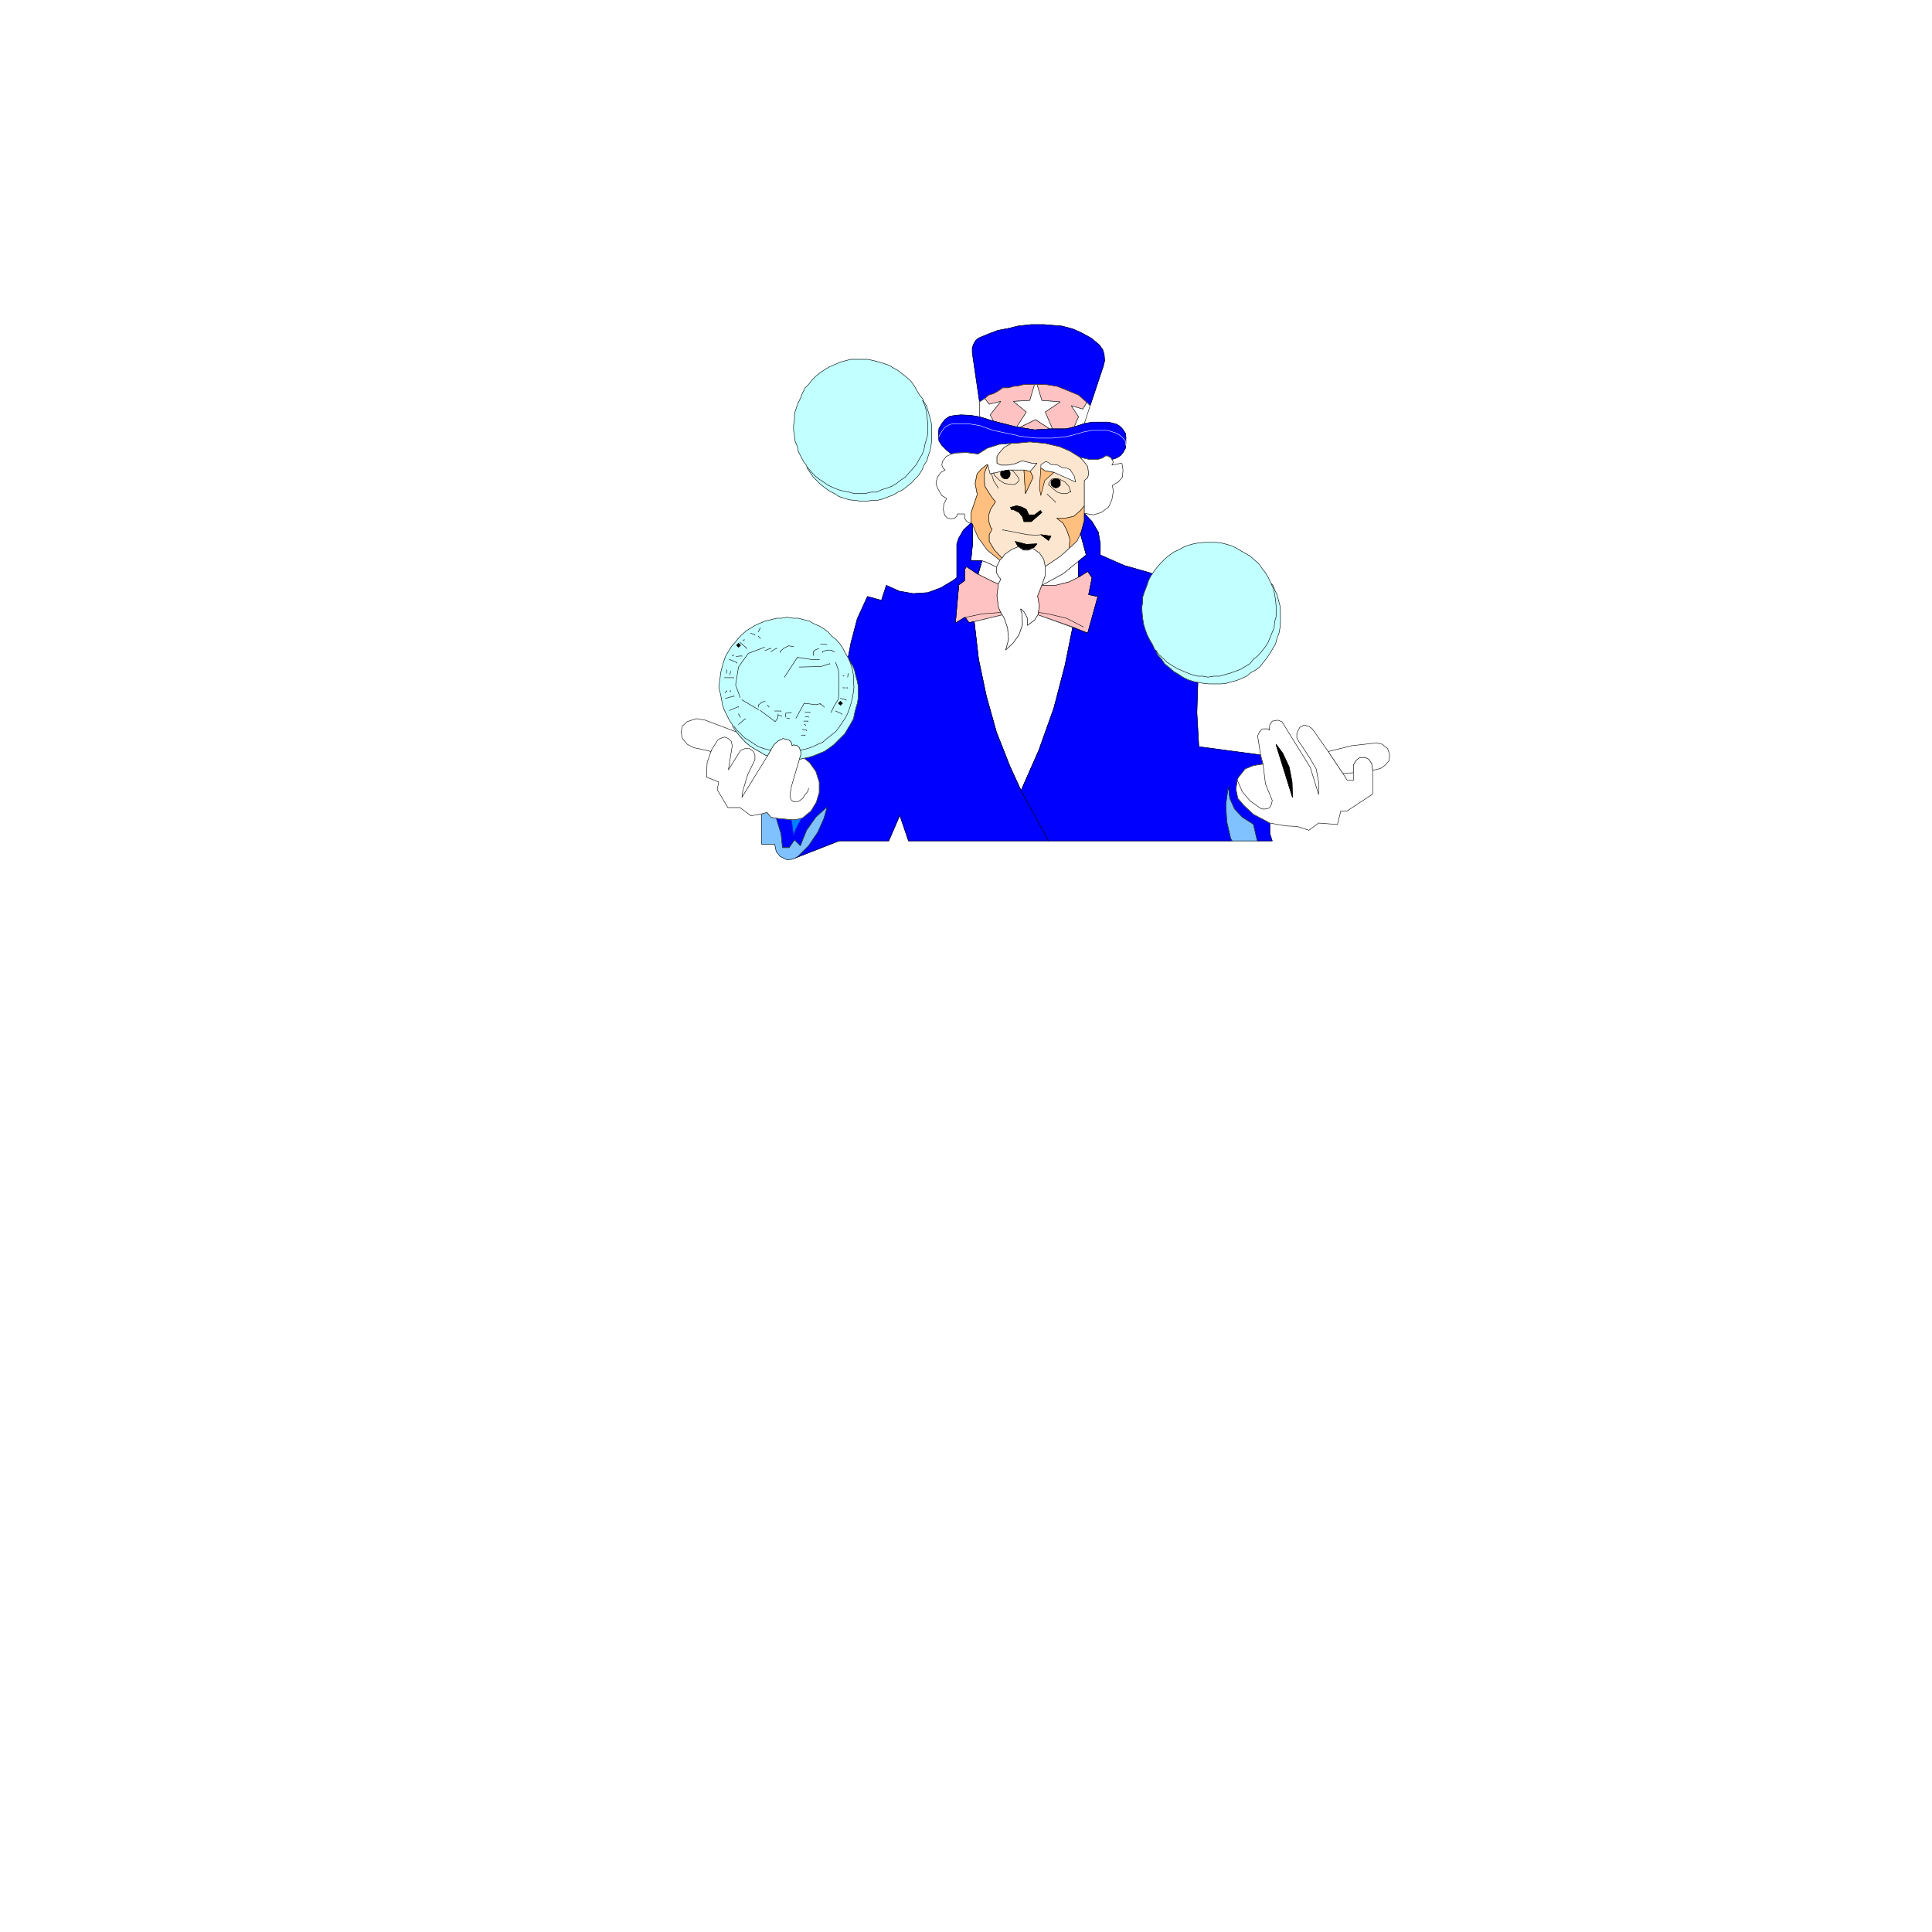 <svg xmlns="http://www.w3.org/2000/svg" width="2993.144" height="2993.144"><rect width="100%" height="100%" fill="#333333" stroke="none"/><defs><clipPath id="a"><path d="M0 0h2993.144v2992.184H0Zm0 0"/></clipPath></defs><path fill="#fff" d="M0 2993.144h2993.144V0H0Zm0 0"/><g clip-path="url(#a)" transform="translate(0 .96)"><path fill="#fff" fill-rule="evenodd" stroke="#fff" stroke-linecap="square" stroke-linejoin="bevel" stroke-miterlimit="10" stroke-width=".729" d="M0 2992.184h2993.145V-.961H0Zm0 0"/></g><path fill="#00f" fill-rule="evenodd" stroke="#00f" stroke-linecap="square" stroke-linejoin="bevel" stroke-miterlimit="10" stroke-width=".729" d="M1602.805 595.66h16.464l18.754 2.969 14.953 5.992 17.922 7.504 11.985 10.473 5.992 5.937 20.215-60.594 2.238-8.96-.73-9.743-2.239-7.5-5.261-7.453-12.715-10.472-14.95-8.231-13.496-5.992-17.19-4.48-27.72-2.239h-19.433l-20.215 2.238-14.953 3.7-16.461 3.023-15.735 5.992-14.226 5.989-4.48 3.753-2.97 5.211-2.238 5.989v7.504l11.2 76.328 8.234-5.266 5.988-5.207 7.504-2.293 6.723-3.7 7.5-5.26h8.96l7.505-2.243 7.449-.727 8.96-2.242zm0 0"/><path fill="none" stroke="#000" stroke-linecap="square" stroke-linejoin="bevel" stroke-miterlimit="10" stroke-width=".729" d="M1602.805 595.66h16.464l18.754 2.969 14.953 5.992 17.922 7.504 11.985 10.473 5.992 5.937 20.215-60.594 2.238-8.96-.73-9.743-2.239-7.5-5.261-7.453-12.715-10.472-14.95-8.231-13.496-5.992-17.19-4.48-27.72-2.239h-19.433l-20.215 2.238-14.953 3.7-16.461 3.023-15.735 5.992-14.226 5.989-4.48 3.753-2.97 5.211-2.238 5.989v7.504l11.2 76.328 8.234-5.266 5.988-5.207 7.504-2.293 6.723-3.7 7.5-5.26h8.96l7.505-2.243 7.449-.727 8.96-2.242zm0 0"/><path fill="#ffc2c2" fill-rule="evenodd" stroke="#ffc2c2" stroke-linecap="square" stroke-linejoin="bevel" stroke-miterlimit="10" stroke-width=".729" d="m1682.883 624.836-5.211 8.96-17.973-5.26 11.2 17.245-6.72 15.68-12.714 3.023h-20.942l-11.253-26.207 23.234-15.68-28.445-2.242-7.504-24.695h12.715l18.753 2.969 14.954 5.992 17.921 7.504 11.985 10.473zm0 0"/><path fill="none" stroke="#000" stroke-linecap="square" stroke-linejoin="bevel" stroke-miterlimit="10" stroke-width=".729" d="m1682.883 624.836-5.211 8.96-17.973-5.26 11.2 17.245-6.72 15.68-12.714 3.023h-20.942l-11.253-26.207 23.234-15.68-28.445-2.242-7.504-24.695h12.715l18.753 2.969 14.954 5.992 17.921 7.504 11.985 10.473zm0 0"/><path fill="#ffc2c2" fill-rule="evenodd" stroke="#ffc2c2" stroke-linecap="square" stroke-linejoin="bevel" stroke-miterlimit="10" stroke-width=".729" d="M1602.805 595.66h-16.465l-8.961 2.242-7.45.727-7.503 2.242h-8.961l-7.5 5.262-6.723 3.699-7.504 2.293-5.988 5.207 6.719 8.965 17.976-4.484-16.464 20.945 5.261 9.742 35.168 8.96h.73l14.954-23.183-20.164-16.464 25.425-1.458zm0 0"/><path fill="none" stroke="#000" stroke-linecap="square" stroke-linejoin="bevel" stroke-miterlimit="10" stroke-width=".729" d="M1602.805 595.66h-16.465l-8.961 2.242-7.45.727-7.503 2.242h-8.961l-7.5 5.262-6.723 3.699-7.504 2.293-5.988 5.207 6.719 8.965 17.976-4.484-16.464 20.945 5.261 9.742 35.168 8.96h.73l14.954-23.183-20.164-16.464 25.425-1.458zm0 0"/><path fill="#fff" fill-rule="evenodd" stroke="#fff" stroke-linecap="square" stroke-linejoin="bevel" stroke-miterlimit="10" stroke-width=".729" d="M1602.805 595.66h3.75l7.504 24.695 28.445 2.243-23.234 15.68 11.253 26.206h-4.484l-21.723-14.222-24.695 11.98-4.48-.781 14.953-23.184-20.164-16.464 25.425-1.458zm0 0"/><path fill="none" stroke="#000" stroke-linecap="square" stroke-linejoin="bevel" stroke-miterlimit="10" stroke-width=".729" d="M1602.805 595.66h3.75l7.504 24.695 28.445 2.243-23.234 15.68 11.253 26.206h-4.484l-21.723-14.222-24.695 11.98-4.48-.781 14.953-23.184-20.164-16.464 25.425-1.458zm0 0"/><path fill="#fff" fill-rule="evenodd" stroke="#fff" stroke-linecap="square" stroke-linejoin="bevel" stroke-miterlimit="10" stroke-width=".729" d="m1682.883 624.836-5.211 8.96-17.973-5.26 11.2 17.245-6.72 15.68 15.735-5.207 8.961-27.719-5.992-5.937zm0 0"/><path fill="none" stroke="#000" stroke-linecap="square" stroke-linejoin="bevel" stroke-miterlimit="10" stroke-width=".729" d="m1682.883 624.836-5.211 8.96-17.973-5.26 11.2 17.245-6.72 15.68 15.735-5.207 8.961-27.719-5.992-5.937zm0 0"/><path fill="#fff" fill-rule="evenodd" stroke="#fff" stroke-linecap="square" stroke-linejoin="bevel" stroke-miterlimit="10" stroke-width=".729" d="m1539.242 652.5-5.262-9.742 16.465-20.945-17.976 4.484-6.719-8.965-8.234 5.266v23.183zm0 0"/><path fill="none" stroke="#000" stroke-linecap="square" stroke-linejoin="bevel" stroke-miterlimit="10" stroke-width=".729" d="m1539.242 652.5-5.262-9.742 16.465-20.945-17.976 4.484-6.719-8.965-8.234 5.266v23.183zm0 0"/><path fill="#ffc2c2" fill-rule="evenodd" stroke="#ffc2c2" stroke-linecap="square" stroke-linejoin="bevel" stroke-miterlimit="10" stroke-width=".729" d="m1579.621 662.242 24.695-11.98 21.723 14.222-23.234 1.512zm0 0"/><path fill="none" stroke="#000" stroke-linecap="square" stroke-linejoin="bevel" stroke-miterlimit="10" stroke-width=".729" d="m1579.621 662.242 24.695-11.98 21.723 14.222-23.234 1.512zm0 0"/><path fill="#00f" fill-rule="evenodd" stroke="#00f" stroke-linecap="square" stroke-linejoin="bevel" stroke-miterlimit="10" stroke-width=".729" d="m1722.531 711.637-2.242-3.024-4.48-2.242h-2.97l-4.48 3.024-6.773 2.242h-14.953l-13.442-3.024-15.734-9.691-15.734-6.774-22.453-5.21-23.914-2.239-23.188 2.239h-5.262l-18.703 1.46-18.703 5.993-14.223 9.011-17.976-2.238-17.192.727-5.992 1.511-7.504-5.992-7.449-7.5-4.48-6.722-.782-9.743.782-9.691 4.48-7.5 5.211-6.723 6.773-4.531 8.961-1.461 8.961-.781 15.004.781 13.442 2.242 21.726 6.719 35.168 8.96h.73l4.481.782 23.184 3.754 23.234-1.512h25.426l12.715-3.023 15.734-5.207 11.98-2.242h25.426l11.985 2.968 5.207 3.024 4.48 4.48 4.535 6.723.73 5.262v10.469l-.73 7.453-3.754 6.773-3.75 4.48-5.992 3.75-6.718 2.243zm0 0"/><path fill="none" stroke="#000" stroke-linecap="square" stroke-linejoin="bevel" stroke-miterlimit="10" stroke-width=".729" d="m1722.531 711.637-2.242-3.024-4.48-2.242h-2.97l-4.48 3.024-6.773 2.242h-14.953l-13.442-3.024-15.734-9.691-15.734-6.774-22.453-5.21-23.914-2.239-23.188 2.239h-5.262l-18.703 1.46-18.703 5.993-14.223 9.011-17.976-2.238-17.192.727-5.992 1.511-7.504-5.992-7.449-7.5-4.48-6.722-.782-9.743.782-9.691 4.48-7.5 5.211-6.723 6.773-4.531 8.961-1.461 8.961-.781 15.004.781 13.442 2.242 21.726 6.719 35.168 8.96h.73l4.481.782 23.184 3.754 23.234-1.512h25.426l12.715-3.023 15.734-5.207 11.98-2.242h25.426l11.985 2.968 5.207 3.024 4.48 4.48 4.535 6.723.73 5.262v10.469l-.73 7.453-3.754 6.773-3.75 4.48-5.992 3.75-6.718 2.243zm0 0"/><path fill="none" stroke="#fff" stroke-linecap="square" stroke-linejoin="bevel" stroke-miterlimit="10" stroke-width=".729" d="m1744.258 689.91-.73-6.722-4.536-5.262-5.207-4.48-5.992-2.97-11.984-3.75h-23.914l-11.98 2.239-15.735 4.48-11.985 3.024-21.672 2.238h-26.207l-25.425-3.02-4.48-1.46-35.95-7.5-20.945-7.504-14.223-2.243-14.223-.726-14.953.726-2.969.782-7.504 4.48-4.48 5.992-4.48 7.454v.78"/><path fill="#fde6cf" fill-rule="evenodd" stroke="#fde6cf" stroke-linecap="square" stroke-linejoin="bevel" stroke-miterlimit="10" stroke-width=".729" d="m1679.914 783.48-5.992 7.45-10.473 9.015-13.496 2.97h-12.71l9.741 7.503 5.992 11.2 4.481 13.495-.73 14.168-.782.785-13.441 11.98-23.234 15.684-2.243-11.203-6.718-9.742-9.746-6.719-.727-.785-5.992 3.024h-8.23l-8.235-5.262-10.473 4.531-10.472 7.453-2.97 4.48h-2.292l-10.469-11.202-8.234-13.492V828.34l4.535-8.961-2.293-2.242-2.973-9.742v-9.743l2.973-8.96 7.5-11.204-5.992-7.5-10.469-16.465-.73-6.722v-14.223l5.21-12.71-2.242.73 2.243-.73 3.75 14.222 17.19-3.75-.726 1.512v4.48l2.239 2.969 3.023 2.238h4.48l2.97-2.238 1.511-2.969v-4.48l-2.242-3.754h23.914l2.293 36.629 11.93-25.426-4.481-8.961 10.473-12.715h-8.23l-14.954-3.75-10.473 4.48-10.472 2.243h-11.98l-5.993-2.973v-10.473l2.238-3.75 9.016-10.472 11.2-5.992h5.261l23.188-2.239 23.914 2.239 22.453 5.21 15.734 6.774 15.734 9.691 5.211 5.262 6.72 8.96 1.51 11.255-1.51 5.992-5.208 4.48zm0 0"/><path fill="none" stroke="#000" stroke-linecap="square" stroke-linejoin="bevel" stroke-miterlimit="10" stroke-width=".729" d="m1679.914 783.48-5.992 7.45-10.473 9.015-13.496 2.97h-12.71l9.741 7.503 5.992 11.2 4.481 13.495-.73 14.168-.782.785-13.441 11.98-23.234 15.684-2.243-11.203-6.718-9.742-9.746-6.719-.727-.785-5.992 3.024h-8.23l-8.235-5.262-10.473 4.531-10.472 7.453-2.97 4.48h-2.292l-10.469-11.202-8.234-13.492V828.34l4.535-8.961-2.293-2.242-2.973-9.742v-9.743l2.973-8.96 7.5-11.204-5.992-7.5-10.469-16.465-.73-6.722v-14.223l5.21-12.71-2.242.73 2.243-.73 3.75 14.222 17.19-3.75-.726 1.512v4.48l2.239 2.969 3.023 2.238h4.48l2.97-2.238 1.511-2.969v-4.48l-2.242-3.754h23.914l2.293 36.629 11.93-25.426-4.481-8.961 10.473-12.715h-8.23l-14.954-3.75-10.473 4.48-10.472 2.243h-11.98l-5.993-2.973v-10.473l2.238-3.75 9.016-10.472 11.2-5.992h5.261l23.188-2.239 23.914 2.239 22.453 5.21 15.734 6.774 15.734 9.691 5.211 5.262 6.72 8.96 1.51 11.255-1.51 5.992-5.208 4.48zm0 0"/><path fill="#fff" fill-rule="evenodd" stroke="#fff" stroke-linecap="square" stroke-linejoin="bevel" stroke-miterlimit="10" stroke-width=".729" d="m1527.988 720.598-8.23 6.718-5.992 6.774-2.97 14.953 2.97 15.684v2.289l-9.692 28.394.73 15.008h-2.968l-4.535-3.023-2.969-4.48v-6.724h-11.254l-.73 3.754-3.75 2.97-5.211.73-5.262-.73-4.48-4.481-2.239-9.012.727-8.234 4.48-8.961-7.449-4.48-5.262-8.962-3.699-8.23V746.8l2.242-7.5 5.207-7.45 6.723-3.753-2.969-2.239-2.242-5.261.73-5.211 5.993-8.235 8.23-3.75 5.992-1.511 17.192-.727 17.976 2.238 14.223-9.011 18.703-5.993 18.703-1.46-11.199 5.992-9.016 10.472-2.238 3.75v10.473l5.992 2.973h11.98l10.473-2.243 10.473-4.48 14.953 3.75h8.23l-10.472 12.715-9.742-2.242h-23.914l-11.254 2.242-17.192 3.75-3.75-14.223zm0 0"/><path fill="none" stroke="#000" stroke-linecap="square" stroke-linejoin="bevel" stroke-miterlimit="10" stroke-width=".729" d="m1527.988 720.598-8.23 6.718-5.992 6.774-2.97 14.953 2.97 15.684v2.289l-9.692 28.394.73 15.008h-2.968l-4.535-3.023-2.969-4.48v-6.724h-11.254l-.73 3.754-3.75 2.97-5.211.73-5.262-.73-4.48-4.481-2.239-9.012.727-8.234 4.48-8.961-7.449-4.48-5.262-8.962-3.699-8.23V746.8l2.242-7.5 5.207-7.45 6.723-3.753-2.969-2.239-2.242-5.261.73-5.211 5.993-8.235 8.23-3.75 5.992-1.511 17.192-.727 17.976 2.238 14.223-9.011 18.703-5.993 18.703-1.46-11.199 5.992-9.016 10.472-2.238 3.75v10.473l5.992 2.973h11.98l10.473-2.243 10.473-4.48 14.953 3.75h8.23l-10.472 12.715-9.742-2.242h-23.914l-11.254 2.242-17.192 3.75-3.75-14.223zm0 0"/><path fill="#ffbf7f" fill-rule="evenodd" stroke="#ffbf7f" stroke-linecap="square" stroke-linejoin="bevel" stroke-miterlimit="10" stroke-width=".729" d="m1530.23 719.867-5.21 12.711v14.223l.73 6.722 10.469 16.465 5.992 7.5-7.5 11.203-2.973 8.961v9.743l2.973 9.742 2.293 2.242-4.535 8.96v10.473l8.234 13.493 10.469 11.203h2.293l-4.531 4.48-19.434-15.683-14.223-19.485-8.96-20.945-1.512-1.457-.73-15.008 9.69-28.394v-2.29l-2.968-15.683 2.969-14.953 5.992-6.774 8.23-6.718zm0 0"/><path fill="none" stroke="#000" stroke-linecap="square" stroke-linejoin="bevel" stroke-miterlimit="10" stroke-width=".729" d="m1530.23 719.867-5.21 12.711v14.223l.73 6.722 10.469 16.465 5.992 7.5-7.5 11.203-2.973 8.961v9.743l2.973 9.742 2.293 2.242-4.535 8.96v10.473l8.234 13.493 10.469 11.203h2.293l-4.531 4.48-19.434-15.683-14.223-19.485-8.96-20.945-1.512-1.457-.73-15.008 9.69-28.394v-2.29l-2.968-15.683 2.969-14.953 5.992-6.774 8.23-6.718zm0 0"/><path fill="#ffbf7f" fill-rule="evenodd" stroke="#ffbf7f" stroke-linecap="square" stroke-linejoin="bevel" stroke-miterlimit="10" stroke-width=".729" d="m1679.914 783.48-5.992 7.45-10.473 9.015-13.496 2.97h-12.71l9.741 7.503 5.992 11.2 4.481 13.495-.73 14.168-.782.785 12.715-11.984 5.262-11.203 1.512-3.75 4.48-16.465zm0 0"/><path fill="none" stroke="#000" stroke-linecap="square" stroke-linejoin="bevel" stroke-miterlimit="10" stroke-width=".729" d="m1679.914 783.48-5.992 7.45-10.473 9.015-13.496 2.97h-12.71l9.741 7.503 5.992 11.2 4.481 13.495-.73 14.168-.782.785 12.715-11.984 5.262-11.203 1.512-3.75 4.48-16.465zm0 0"/><path fill="#fff" fill-rule="evenodd" stroke="#fff" stroke-linecap="square" stroke-linejoin="bevel" stroke-miterlimit="10" stroke-width=".729" d="m1680.64 795.41 13.497 2.242 11.93-3.699 11.253-8.23 5.211-11.254 2.293-13.442-1.512-9.015 8.961-5.211 6.72-7.5.78-11.203-1.507-9.743-1.512-.73-14.223 2.973 2.293-4.48-2.293-4.481-2.242-3.024-4.48-2.242h-2.97l-4.48 3.024-6.773 2.242h-14.953l-13.442-3.024 5.211 5.262 6.72 8.96 1.51 11.255-1.51 5.992-5.208 4.48v51.63zm0 0"/><path fill="none" stroke="#000" stroke-linecap="square" stroke-linejoin="bevel" stroke-miterlimit="10" stroke-width=".729" d="m1680.64 795.41 13.497 2.242 11.93-3.699 11.253-8.23 5.211-11.254 2.293-13.442-1.512-9.015 8.961-5.211 6.72-7.5.78-11.203-1.507-9.743-1.512-.73-14.223 2.973 2.293-4.48-2.293-4.481-2.242-3.024-4.48-2.242h-2.97l-4.48 3.024-6.773 2.242h-14.953l-13.442-3.024 5.211 5.262 6.72 8.96 1.51 11.255-1.51 5.992-5.208 4.48v51.63zm0 0"/><path fill="#fff" fill-rule="evenodd" stroke="#fff" stroke-linecap="square" stroke-linejoin="bevel" stroke-miterlimit="10" stroke-width=".729" d="m1619.27 729.559 13.492 2.293 33.656 14.949-2.238-9.742-5.211-7.5v-1.461l-6.774-3.02h-5.21l-8.231-4.48-5.262-.73h-5.21l-2.243-2.243-4.48-2.238h-2.29l-2.972 2.238-3.75 2.242v5.211zm0 0"/><path fill="none" stroke="#000" stroke-linecap="square" stroke-linejoin="bevel" stroke-miterlimit="10" stroke-width=".729" d="m1619.27 729.559 13.492 2.293 33.656 14.949-2.238-9.742-5.211-7.5v-1.461l-6.774-3.02h-5.21l-8.231-4.48-5.262-.73h-5.21l-2.243-2.243-4.48-2.238h-2.29l-2.972 2.238-3.75 2.242v5.211zm0 0"/><path fill="#ffbf7f" fill-rule="evenodd" stroke="#ffbf7f" stroke-linecap="square" stroke-linejoin="bevel" stroke-miterlimit="10" stroke-width=".729" d="m1596.082 730.34 4.48 8.96-11.93 25.427-2.292-36.63zm0 0"/><path fill="none" stroke="#000" stroke-linecap="square" stroke-linejoin="bevel" stroke-miterlimit="10" stroke-width=".729" d="m1596.082 730.34 4.48 8.96-11.93 25.427-2.292-36.63zm0 0"/><path fill-rule="evenodd" stroke="#000" stroke-linecap="square" stroke-linejoin="bevel" stroke-miterlimit="10" stroke-width=".729" d="m1562.426 728.098 2.242 3.754v4.48l-1.512 2.969-2.969 2.238h-4.48l-3.023-2.238-2.239-2.969v-4.48l.727-1.512zm0 0"/><path fill="none" stroke="#000" stroke-linecap="square" stroke-linejoin="bevel" stroke-miterlimit="10" stroke-width=".729" d="m1562.426 728.098 2.242 3.754v4.48l-1.512 2.969-2.969 2.238h-4.48l-3.023-2.238-2.239-2.969v-4.48l.727-1.512zm0 0"/><path fill="none" stroke="#000" stroke-linecap="square" stroke-linejoin="bevel" stroke-miterlimit="10" stroke-width=".729" d="m1539.242 732.578 1.461 3.754 7.5 7.45 8.23 5.261 10.473 1.512h5.262l2.973-2.293 3.75-3.7v-2.242l-3.75-5.988-5.211-5.992-3.024-2.242v.73m-30.687 5.262 3.023 10.473 6.723 10.472v1.457"/><path fill="#ffbf7f" fill-rule="evenodd" stroke="#ffbf7f" stroke-linecap="square" stroke-linejoin="bevel" stroke-miterlimit="10" stroke-width=".729" d="m1612.547 767.016 5.992-22.453 14.223-12.711-13.492-2.293-6.723-4.48-2.238 30.683 2.238 11.984zm0 0"/><path fill="none" stroke="#000" stroke-linecap="square" stroke-linejoin="bevel" stroke-miterlimit="10" stroke-width=".729" d="m1612.547 767.016 5.992-22.453 14.223-12.711-13.492-2.293-6.723-4.48-2.238 30.683 2.238 11.984zm11.984-16.461 1.508-3.754 2.973-4.48 4.48-.782h5.262l2.969.781 8.23 4.48 5.992 6.723 3.024 8.961v-1.457l-5.993 3.7h-7.503l-7.45-2.243-7.5-5.992-5.992-5.937v.726m-2.241 14.227 12.714 11.98v.73"/><path fill-rule="evenodd" stroke="#000" stroke-linecap="square" stroke-linejoin="bevel" stroke-miterlimit="10" stroke-width=".729" d="m1565.398 785.723 1.508 3.699h3.024l8.96 4.531 5.212 6.719 2.238 7.453h11.254l16.465-14.172-2.243-3.023-9.011 6.722h-8.961l-3.75-8.23-6.723-3.7-8.23-2.242-8.235 2.243zm0 0"/><path fill="none" stroke="#000" stroke-linecap="square" stroke-linejoin="bevel" stroke-miterlimit="10" stroke-width=".729" d="m1565.398 785.723 1.508 3.699h3.024l8.96 4.531 5.212 6.719 2.238 7.453h11.254l16.465-14.172-2.243-3.023-9.011 6.722h-8.961l-3.75-8.23-6.723-3.7-8.23-2.242-8.235 2.243zm0 0"/><path fill-rule="evenodd" stroke="#000" stroke-linecap="square" stroke-linejoin="bevel" stroke-miterlimit="10" stroke-width=".729" d="M1642.504 748.262v-3.7l-3.75-2.242-3.023-.781-2.97.781-3.75 2.243-.73 3.699.73 3.75 3.75 3.023 2.97.727 3.023-.727 3.75-3.023zm0 0"/><path fill="none" stroke="#000" stroke-linecap="square" stroke-linejoin="bevel" stroke-miterlimit="10" stroke-width=".729" d="M1642.504 748.262v-3.7l-3.75-2.242-3.023-.781-2.97.781-3.75 2.243-.73 3.699.73 3.75 3.75 3.023 2.97.727 3.023-.727 3.75-3.023zm-29.957 80.078-5.992.781-14.953-.781-38.137-7.453v.73"/><path fill-rule="evenodd" stroke="#000" stroke-linecap="square" stroke-linejoin="bevel" stroke-miterlimit="10" stroke-width=".729" d="m1612.547 828.34 15.734 2.238-3.75 6.774zm0 0"/><path fill="none" stroke="#000" stroke-linecap="square" stroke-linejoin="bevel" stroke-miterlimit="10" stroke-width=".729" d="m1612.547 828.34 15.734 2.238-3.75 6.774zm0 0"/><path fill-rule="evenodd" stroke="#000" stroke-linecap="square" stroke-linejoin="bevel" stroke-miterlimit="10" stroke-width=".729" d="m1590.094 843.344 16.46-.782-4.48 5.262-2.238 1.457-5.992 3.024h-8.23l-8.235-5.262-4.48-8.23zm0 0"/><path fill="none" stroke="#000" stroke-linecap="square" stroke-linejoin="bevel" stroke-miterlimit="10" stroke-width=".729" d="m1590.094 843.344 16.46-.782-4.48 5.262-2.238 1.457-5.992 3.024h-8.23l-8.235-5.262-4.48-8.23zm0 0"/><path fill="#fff" fill-rule="evenodd" stroke="#fff" stroke-linecap="square" stroke-linejoin="bevel" stroke-miterlimit="10" stroke-width=".729" d="m1553.465 863.508 2.969-4.48 10.472-7.454 10.473-4.531 8.234 5.262h8.23l5.993-3.024.726.785 9.747 6.72 6.718 9.741 2.242 11.203v14.223l-5.21 14.953-6.723 17.246.73 1.457 2.243 13.493-2.243 13.445-5.261 8.23-11.204 8.23V957.81l-4.48-8.961-5.262-5.262h-.73l2.242 7.5.73 16.465-5.21 15.68-8.961 12.714-11.985 11.254 4.48-16.465-1.51-17.972-5.208-14.953-3.023-5.262-1.512-1.461-4.48-10.473-2.239-17.972 2.238-17.977 3.754-7.45-2.242-2.237-4.48-7.504v-8.961l5.21-10.524zm0 0"/><path fill="none" stroke="#000" stroke-linecap="square" stroke-linejoin="bevel" stroke-miterlimit="10" stroke-width=".729" d="m1553.465 863.508 2.969-4.48 10.472-7.454 10.473-4.531 8.234 5.262h8.23l5.993-3.024.726.785 9.747 6.72 6.718 9.741 2.242 11.203v14.223l-5.21 14.953-6.723 17.246.73 1.457 2.243 13.493-2.243 13.445-5.261 8.23-11.204 8.23V957.81l-4.48-8.961-5.262-5.262h-.73l2.242 7.5.73 16.465-5.21 15.68-8.961 12.714-11.985 11.254 4.48-16.465-1.51-17.972-5.208-14.953-3.023-5.262-1.512-1.461-4.48-10.473-2.239-17.972 2.238-17.977 3.754-7.45-2.242-2.237-4.48-7.504v-8.961l5.21-10.524zm0 0"/><path fill="#fff" fill-rule="evenodd" stroke="#fff" stroke-linecap="square" stroke-linejoin="bevel" stroke-miterlimit="10" stroke-width=".729" d="M1619.27 877.73v14.223l-5.211 14.953 32.925-17.922 23.914-19.488 4.536-3.75 7.449-5.937-8.961-32.93-5.262 11.203-12.715 11.984-13.441 11.98zm0 0"/><path fill="none" stroke="#000" stroke-linecap="square" stroke-linejoin="bevel" stroke-miterlimit="10" stroke-width=".729" d="M1619.27 877.73v14.223l-5.211 14.953 32.925-17.922 23.914-19.488 4.536-3.75 7.449-5.937-8.961-32.93-5.262 11.203-12.715 11.984-13.441 11.98zm0 0"/><path fill="#fff" fill-rule="evenodd" stroke="#fff" stroke-linecap="square" stroke-linejoin="bevel" stroke-miterlimit="10" stroke-width=".729" d="m1506.316 811.875.727 26.938-2.969 29.957h17.195l6.72 2.238 15.734 7.504 5.21-10.524-19.433-15.683-14.223-19.485-8.96-20.945-1.512-1.457zm0 0"/><path fill="none" stroke="#000" stroke-linecap="square" stroke-linejoin="bevel" stroke-miterlimit="10" stroke-width=".729" d="m1506.316 811.875.727 26.938-2.969 29.957h17.195l6.72 2.238 15.734 7.504 5.21-10.524-19.433-15.683-14.223-19.485-8.96-20.945-1.512-1.457zm0 0"/><path fill="#fff" fill-rule="evenodd" stroke="#fff" stroke-linecap="square" stroke-linejoin="bevel" stroke-miterlimit="10" stroke-width=".729" d="M1670.898 869.496v24.695l-14.953 7.504-20.941 5.211h-20.945l32.925-17.922zm0 0"/><path fill="none" stroke="#000" stroke-linecap="square" stroke-linejoin="bevel" stroke-miterlimit="10" stroke-width=".729" d="M1670.898 869.496v24.695l-14.953 7.504-20.941 5.211h-20.945l32.925-17.922zm0 0"/><path fill="#fff" fill-rule="evenodd" stroke="#fff" stroke-linecap="square" stroke-linejoin="bevel" stroke-miterlimit="10" stroke-width=".729" d="m1515.277 889.71 23.965 11.985 7.45 2.969 3.753-7.45-2.242-2.237-4.48-7.504v-8.961l-15.735-7.504-6.719-2.238zm0 0"/><path fill="none" stroke="#000" stroke-linecap="square" stroke-linejoin="bevel" stroke-miterlimit="10" stroke-width=".729" d="m1515.277 889.71 23.965 11.985 7.45 2.969 3.753-7.45-2.242-2.237-4.48-7.504v-8.961l-15.735-7.504-6.719-2.238zm0 0"/><path fill="#ffc2c2" fill-rule="evenodd" stroke="#ffc2c2" stroke-linecap="square" stroke-linejoin="bevel" stroke-miterlimit="10" stroke-width=".729" d="m1552.684 952.547-43.399 10.523-8.23 1.457-5.992-8.23-14.954 9.012 5.262-59.133 8.961-6.719v-17.246l2.969-4.48 17.976 11.98 23.965 11.984 7.45 2.969-2.239 17.977 2.238 17.972 4.48 10.473zm0 0"/><path fill="none" stroke="#000" stroke-linecap="square" stroke-linejoin="bevel" stroke-miterlimit="10" stroke-width=".729" d="m1552.684 952.547-43.399 10.523-8.23 1.457-5.992-8.23-14.954 9.012 5.262-59.133 8.961-6.719v-17.246l2.969-4.48 17.976 11.98 23.965 11.984 7.45 2.969-2.239 17.977 2.238 17.972 4.48 10.473zm0 0"/><path fill="#ffc2c2" fill-rule="evenodd" stroke="#ffc2c2" stroke-linecap="square" stroke-linejoin="bevel" stroke-miterlimit="10" stroke-width=".729" d="m1607.336 924.152.73 1.457 2.243 13.493-2.243 13.445 53.871 18.754 23.184 9.691 15.734-56.84-14.222-3.023 5.262-26.152-6.774-9.747-14.223 8.961-14.953 7.504-20.941 5.211h-20.945zm0 0"/><path fill="none" stroke="#000" stroke-linecap="square" stroke-linejoin="bevel" stroke-miterlimit="10" stroke-width=".729" d="m1607.336 924.152.73 1.457 2.243 13.493-2.243 13.445 53.871 18.754 23.184 9.691 15.734-56.84-14.222-3.023 5.262-26.152-6.774-9.747-14.223 8.961-14.953 7.504-20.941 5.211h-20.945zm0 0"/><path fill="none" stroke="#000" stroke-linecap="square" stroke-linejoin="bevel" stroke-miterlimit="10" stroke-width=".729" d="m1678.402 971.3-26.207-13.491-28.394-6.723-14.223-2.238v.726m-59.133-.726-29.175 2.238-24.696 5.21v.782"/><path fill="#fff" fill-rule="evenodd" stroke="#fff" stroke-linecap="square" stroke-linejoin="bevel" stroke-miterlimit="10" stroke-width=".729" d="m1509.285 963.07 6.719 58.352 11.984 56.84 15.735 56.164 20.945 53.09 17.191 37.41 27.72-62.836 23.183-65.125 17.191-65.8 11.984-59.134-53.87-19.484-5.262 8.23-11.204 8.23V957.81l-4.48-8.961-5.262-5.262h-.73l2.242 7.5.73 16.465-5.21 15.68-8.961 12.714-11.985 11.254 4.48-16.465-1.51-17.972-5.208-14.953-3.023-5.262zm0 0"/><path fill="none" stroke="#000" stroke-linecap="square" stroke-linejoin="bevel" stroke-miterlimit="10" stroke-width=".729" d="m1509.285 963.07 6.719 58.352 11.984 56.84 15.735 56.164 20.945 53.09 17.191 37.41 27.72-62.836 23.183-65.125 17.191-65.8 11.984-59.134-53.87-19.484-5.262 8.23-11.204 8.23V957.81l-4.48-8.961-5.262-5.262h-.73l2.242 7.5.73 16.465-5.21 15.68-8.961 12.714-11.985 11.254 4.48-16.465-1.51-17.972-5.208-14.953-3.023-5.262zm0 0"/><path fill="#00f" fill-rule="evenodd" stroke="#00f" stroke-linecap="square" stroke-linejoin="bevel" stroke-miterlimit="10" stroke-width=".729" d="m1581.86 1224.926 42.671 77.836h-216.996l-13.496-39.649-17.191 39.649h-77.059l-68.875 26.933 5.262-2.968 16.465-16.461 14.222-20.946 9.692-21.726 4.53-16.465h-.78l-16.461 14.953-14.227 20.215-9.687 23.969-9.016-9.016-8.23 11.984h-10.473l-2.242-21.675-7.45-23.965 23.184 2.242 1.461 8.23 2.293 16.465v-.73l3.7-9.742 8.23-15.735 1.511-.73 13.493-11.203 8.234-13.493 4.48-14.953v-16.464l-5.261-16.461-9.692-13.497-8.234-6.718h-.781l7.504-1.512 7.449-2.242 9.015-3.75 7.45-2.969 6.773-4.48 8.23-5.993 17.196-17.191 8.96-15.008 4.532-8.23 1.457-7.45 2.242-9.015 2.239-7.45 1.511-9.011v-16.465l-1.511-8.23-2.239-8.235-2.242-9.687-2.969-6.723-4.48-7.504-2.238-4.48v-.782l4.48-23.183 9.688-36.68 15.734-34.383 21.727 5.989 7.449-23.235 20.215 9.012 21.675 3.754 22.454-1.512 20.214-7.504 18.707-11.199 5.989-4.48v-52.414l3.023-8.961 7.45-12.715 11.253-10.469 2.242 1.457.727 26.938-2.969 29.957h17.195l-5.992 20.94-17.976-11.98-2.969 4.48v17.247l-8.96 6.719-5.263 59.133 14.953-9.012 5.993 8.23 8.23-1.457 6.719 58.352 11.984 56.84 15.735 56.164 20.945 53.09zm0 0"/><path fill="none" stroke="#000" stroke-linecap="square" stroke-linejoin="bevel" stroke-miterlimit="10" stroke-width=".729" d="m1581.86 1224.926 42.671 77.836h-216.996l-13.496-39.649-17.191 39.649h-77.059l-68.875 26.933 5.262-2.968 16.465-16.461 14.222-20.946 9.692-21.726 4.53-16.465h-.78l-16.461 14.953-14.227 20.215-9.687 23.969-9.016-9.016-8.23 11.984h-10.473l-2.242-21.675-7.45-23.965 23.184 2.242 1.461 8.23 2.293 16.465v-.73l3.7-9.742 8.23-15.735 1.511-.73 13.493-11.203 8.234-13.493 4.48-14.953v-16.464l-5.261-16.461-9.692-13.497-8.234-6.718h-.781l7.504-1.512 7.449-2.242 9.015-3.75 7.45-2.969 6.773-4.48 8.23-5.993 17.196-17.191 8.96-15.008 4.532-8.23 1.457-7.45 2.242-9.015 2.239-7.45 1.511-9.011v-16.465l-1.511-8.23-2.239-8.235-2.242-9.687-2.969-6.723-4.48-7.504-2.238-4.48v-.782l4.48-23.183 9.688-36.68 15.734-34.383 21.727 5.989 7.449-23.235 20.215 9.012 21.675 3.754 22.454-1.512 20.214-7.504 18.707-11.199 5.989-4.48v-52.414l3.023-8.961 7.45-12.715 11.253-10.469 2.242 1.457.727 26.938-2.969 29.957h17.195l-5.992 20.94-17.976-11.98-2.969 4.48v17.247l-8.96 6.719-5.263 59.133 14.953-9.012 5.993 8.23 8.23-1.457 6.719 58.352 11.984 56.84 15.735 56.164 20.945 53.09zm0 0"/><path fill="#00f" fill-rule="evenodd" stroke="#00f" stroke-linecap="square" stroke-linejoin="bevel" stroke-miterlimit="10" stroke-width=".729" d="m1953.02 1169.594 3.753 14.172-14.953 2.293-12.715 5.207-9.011 11.253-2.969 4.481-2.242 15.684 2.969 14.222 8.96 10.473 15.008 14.223 18.703 9.742 6.72 3.754v16.46l3.753 11.204h-23.183l-5.993-25.426-3.023-2.238-14.223-9.016-11.93-12.71-7.503-16.466-2.239-17.922-3.754 27.664 1.512 26.207 5.992 26.157 2.239 3.75h-284.36l-42.672-77.836 27.72-62.836 23.183-65.125 17.191-65.8 11.985-59.134 23.183 8.961 15.735-56.84-14.223-3.023 5.262-26.152-6.774-9.747-14.223 8.961v-24.695l4.536-3.75 7.449-5.937-8.961-32.93 1.512-3.75 4.48-16.465V795.41l11.98 12.715 9.692 16.46 3.023 17.977v17.247l37.407 16.41 39.648 11.254 3.75 1.511-2.238 2.97-3.754 7.503-2.969 8.961-3.02 7.5-2.972 8.96v7.505l-1.508 8.96.727 9.743.78 7.45 1.462 9.015 2.238 7.449 3.024 8.23 3.75 7.504 4.48 7.504.73 2.239 4.481 7.449 3.023 6.773 5.989 6.723 5.21 7.45 7.504 5.991 5.993 5.262 7.449 4.48 6.773 4.481 7.45 3.75 9.011 2.973 6.723 1.507-1.512 46.422 3.024 53.09zm0 0"/><path fill="none" stroke="#000" stroke-linecap="square" stroke-linejoin="bevel" stroke-miterlimit="10" stroke-width=".729" d="m1953.02 1169.594 3.753 14.172-14.953 2.293-12.715 5.207-9.011 11.253-2.969 4.481-2.242 15.684 2.969 14.222 8.96 10.473 15.008 14.223 18.703 9.742 6.72 3.754v16.46l3.753 11.204h-23.183l-5.993-25.426-3.023-2.238-14.223-9.016-11.93-12.71-7.503-16.466-2.239-17.922-3.754 27.664 1.512 26.207 5.992 26.157 2.239 3.75h-284.36l-42.672-77.836 27.72-62.836 23.183-65.125 17.191-65.8 11.985-59.134 23.183 8.961 15.735-56.84-14.223-3.023 5.262-26.152-6.774-9.747-14.223 8.961v-24.695l4.536-3.75 7.449-5.937-8.961-32.93 1.512-3.75 4.48-16.465V795.41l11.98 12.715 9.692 16.46 3.023 17.977v17.247l37.407 16.41 39.648 11.254 3.75 1.511-2.238 2.97-3.754 7.503-2.969 8.961-3.02 7.5-2.972 8.96v7.505l-1.508 8.96.727 9.743.78 7.45 1.462 9.015 2.238 7.449 3.024 8.23 3.75 7.504 4.48 7.504.73 2.239 4.481 7.449 3.023 6.773 5.989 6.723 5.21 7.45 7.504 5.991 5.993 5.262 7.449 4.48 6.773 4.481 7.45 3.75 9.011 2.973 6.723 1.507-1.512 46.422 3.024 53.09zm0 0"/><path fill="#7fc2ff" fill-rule="evenodd" stroke="#7fc2ff" stroke-linecap="square" stroke-linejoin="bevel" stroke-miterlimit="10" stroke-width=".729" d="m1227.164 1331.207-8.18.73-10.523-5.21-5.941-7.5-2.293-11.204h-20.16v-47.152l8.23-2.238 5.992 7.449 8.23 1.512 7.45 23.965 2.242 21.675h10.473l8.23-11.984 9.016 9.016 9.687-23.97 14.227-20.214 16.46-14.953h.782l-4.531 16.465-9.692 21.726-14.222 20.946-16.465 16.46-5.262 2.97zm0 0"/><path fill="none" stroke="#000" stroke-linecap="square" stroke-linejoin="bevel" stroke-miterlimit="10" stroke-width=".729" d="m1227.164 1331.207-8.18.73-10.523-5.21-5.941-7.5-2.293-11.204h-20.16v-47.152l8.23-2.238 5.992 7.449 8.23 1.512 7.45 23.965 2.242 21.675h10.473l8.23-11.984 9.016 9.016 9.687-23.97 14.227-20.214 16.46-14.953h.782l-4.531 16.465-9.692 21.726-14.222 20.946-16.465 16.46-5.262 2.97zm0 0"/><path fill="#007fff" fill-rule="evenodd" stroke="#007fff" stroke-linecap="square" stroke-linejoin="bevel" stroke-miterlimit="10" stroke-width=".729" d="m1241.387 1268.324-8.23 15.735-3.7 9.742v.73l-2.293-16.465-1.46-8.23h7.452l8.23-2.242h1.512zm0 0"/><path fill="none" stroke="#00f" stroke-linecap="square" stroke-linejoin="bevel" stroke-miterlimit="10" stroke-width=".729" d="m1241.387 1268.324-8.23 15.735-3.7 9.742v.73l-2.293-16.465-1.46-8.23h7.452l8.23-2.242h1.512zm0 0"/><path fill="#fff" fill-rule="evenodd" stroke="#fff" stroke-linecap="square" stroke-linejoin="bevel" stroke-miterlimit="10" stroke-width=".729" d="m1141.875 1134.426 3.023 4.48 5.993 6.723 5.207 5.262 7.504 5.937 5.992 3.754 8.23 4.48 7.45 4.532 3.753 1.457 9.742-17.192 6.72-5.992 7.503-3.75 8.961 2.238 2.242 1.512 2.239 3.024.73 4.48 2.293-1.512 5.937 1.512 3.024 2.969 2.238 5.992v5.262l-2.238 6.722 6.719-1.511h.78l8.235 6.718 9.692 13.496 5.261 16.461v16.465l-4.48 14.953-8.234 13.493-13.493 11.203h-1.511l-8.23 2.242h-7.454l-23.184-2.242-8.23-1.512-5.992-7.45-8.23 2.24-16.465 2.972-17.247-12.715h-18.703l-16.465-27.664 2.243-11.985-18.703-7.5v-3.75l.78-18.707 6.72-19.433-.727 2.242-15.734-3.75-11.204-2.242-9.742-5.211-7.504-9.012-2.238-9.691 2.238-9.742 7.504-6.723 8.961-3.02 5.262-1.511 13.441 2.242zm0 0"/><path fill="none" stroke="#000" stroke-linecap="square" stroke-linejoin="bevel" stroke-miterlimit="10" stroke-width=".729" d="m1141.875 1134.426 3.023 4.48 5.993 6.723 5.207 5.262 7.504 5.937 5.992 3.754 8.23 4.48 7.45 4.532 3.753 1.457 9.742-17.192 6.72-5.992 7.503-3.75 8.961 2.238 2.242 1.512 2.239 3.024.73 4.48 2.293-1.512 5.937 1.512 3.024 2.969 2.238 5.992v5.262l-2.238 6.722 6.719-1.511h.78l8.235 6.718 9.692 13.496 5.261 16.461v16.465l-4.48 14.953-8.234 13.493-13.493 11.203h-1.511l-8.23 2.242h-7.454l-23.184-2.242-8.23-1.512-5.992-7.45-8.23 2.24-16.465 2.972-17.247-12.715h-18.703l-16.465-27.664 2.243-11.985-18.703-7.5v-3.75l.78-18.707 6.72-19.433-.727 2.242-15.734-3.75-11.204-2.242-9.742-5.211-7.504-9.012-2.238-9.691 2.238-9.742 7.504-6.723 8.961-3.02 5.262-1.511 13.441 2.242zm0 0"/><path fill="none" stroke="#000" stroke-linecap="square" stroke-linejoin="bevel" stroke-miterlimit="10" stroke-width=".729" d="m1189.027 1171.05-39.648 64.345 1.512-10.47 7.449-24.694 11.254-23.188v-7.45l-2.293-5.26-5.942-4.481h-7.5l-6.722 2.968-2.239 3.75-16.464 26.207 5.992-37.406-1.512-6.773-4.48-4.48-5.993-2.243-6.773 2.242-3.7 2.239-9.741 15.734v.73m150.413 58.407-.78 4.48-4.481 5.207-3.75 5.992-5.211 3.754-3.023 1.508h-5.938l-3.754-3.02-1.508-4.48v-6.723l1.508-4.48v-3.75l12.715-43.399v.727"/><path fill="#7fc2ff" fill-rule="evenodd" stroke="#7fc2ff" stroke-linecap="square" stroke-linejoin="bevel" stroke-miterlimit="10" stroke-width=".729" d="M1910.352 1302.762h37.46l-5.992-25.426-3.023-2.238-14.223-9.016-11.93-12.71-7.503-16.466-2.239-17.922-3.754 27.664 1.512 26.208 5.992 26.156 2.239 3.75zm0 0"/><path fill="none" stroke="#000" stroke-linecap="square" stroke-linejoin="bevel" stroke-miterlimit="10" stroke-width=".729" d="M1910.352 1302.762h37.46l-5.992-25.426-3.023-2.238-14.223-9.016-11.93-12.71-7.503-16.466-2.239-17.922-3.754 27.664 1.512 26.208 5.992 26.156 2.239 3.75zm0 0"/><path fill="#fff" fill-rule="evenodd" stroke="#fff" stroke-linecap="square" stroke-linejoin="bevel" stroke-miterlimit="10" stroke-width=".729" d="M2096.71 1197.258v-11.98l3.755-6.723 5.207-4.48 8.965-.782 5.988 3.023 4.48 6.72 1.512 10.472v36.68l-39.648 26.203h-9.742l-5.211 20.945-29.176-2.238-15.004 11.199-18.703-5.992-16.465-.727-25.426-4.48-6.719-3.754-18.703-9.742-15.007-14.223-8.961-10.473-2.97-14.222 2.243-15.684 2.969-4.48 9.011-11.254 12.715-5.207 14.953-2.293-3.753-14.172-4.48-28.446v-1.511l1.51-2.969.731-2.242 2.239-2.293 1.511-2.238 2.242-.73h7.5l2.243 2.241v-2.242l.726-6.723 3.754-5.261h.727l7.503-1.508 6.723 2.289 44.13 71.066 12.76 41.887v-19.433l-3.75-20.215-10.472-17.973-16.465-24.695-3.02-5.211v-7.5l4.481-8.961 6.774-3.754 7.449 2.242 5.262 3.75 24.695 35.168 22.457 33.656 6.719 10.473 9.742.781zm0 0"/><path fill="none" stroke="#000" stroke-linecap="square" stroke-linejoin="bevel" stroke-miterlimit="10" stroke-width=".729" d="M2096.71 1197.258v-11.98l3.755-6.723 5.207-4.48 8.965-.782 5.988 3.023 4.48 6.72 1.512 10.472v36.68l-39.648 26.203h-9.742l-5.211 20.945-29.176-2.238-15.004 11.199-18.703-5.992-16.465-.727-25.426-4.48-6.719-3.754-18.703-9.742-15.007-14.223-8.961-10.473-2.97-14.222 2.243-15.684 2.969-4.48 9.011-11.254 12.715-5.207 14.953-2.293-3.753-14.172-4.48-28.446v-1.511l1.51-2.969.731-2.242 2.239-2.293 1.511-2.238 2.242-.73h7.5l2.243 2.241v-2.242l.726-6.723 3.754-5.261h.727l7.503-1.508 6.723 2.289 44.13 71.066 12.76 41.887v-19.433l-3.75-20.215-10.472-17.973-16.465-24.695-3.02-5.211v-7.5l4.481-8.961 6.774-3.754 7.449 2.242 5.262 3.75 24.695 35.168 22.457 33.656 6.719 10.473 9.742.781zm0 0"/><path fill="#fff" fill-rule="evenodd" stroke="#fff" stroke-linecap="square" stroke-linejoin="bevel" stroke-miterlimit="10" stroke-width=".729" d="M2096.71 1197.258v-11.98l3.755-6.723 5.207-4.48 8.965-.782 5.988 3.023 4.48 6.72 1.512 10.472 11.985-2.969 6.718-4.48 6.774-7.504.73-9.742-3.023-8.961-8.23-6.723-8.231-2.238-39.649 4.48-35.898 8.961 22.457 33.656h2.238zm0 0"/><path fill="none" stroke="#000" stroke-linecap="square" stroke-linejoin="bevel" stroke-miterlimit="10" stroke-width=".729" d="M2096.71 1197.258v-11.98l3.755-6.723 5.207-4.48 8.965-.782 5.988 3.023 4.48 6.72 1.512 10.472 11.985-2.969 6.718-4.48 6.774-7.504.73-9.742-3.023-8.961-8.23-6.723-8.231-2.238-39.649 4.48-35.898 8.961 22.457 33.656h2.238zm0 0"/><path fill-rule="evenodd" stroke="#000" stroke-linecap="square" stroke-linejoin="bevel" stroke-miterlimit="10" stroke-width=".729" d="m1976.988 1153.129 10.469 14.172 9.746 20.996 4.48 23.184.727 23.914-25.422-81.536zm0 0"/><path fill="none" stroke="#000" stroke-linecap="square" stroke-linejoin="bevel" stroke-miterlimit="10" stroke-width=".729" d="m1976.988 1153.129 10.469 14.172 9.746 20.996 4.48 23.184.727 23.914-25.422-81.536zm-59.863 56.113 7.45 17.192 11.984 14.226 15.734 11.2 2.969 1.511h5.261l5.993-1.512 2.968-5.21 1.512-5.989v-.73l-10.473-25.477-3.75-30.687v.78"/><path fill="#c2ffff" fill-rule="evenodd" stroke="#c2ffff" stroke-linecap="square" stroke-linejoin="bevel" stroke-miterlimit="10" stroke-width=".729" d="m1134.426 1122.441-4.531-6.77-3.7-7.452-3.754-7.5-3.02-8.235-1.46-8.23-1.512-8.23-2.238-8.235v-8.96l1.457-8.962.781-7.5 2.242-8.96 2.239-7.505 2.972-8.96 4.532-7.505 4.48-7.5 5.992-6.722 5.211-6.719 5.262-5.266 6.719-5.988 7.504-4.48 5.992-3.754 8.23-3.7 7.45-3.019 9.015-2.242 8.961-2.238h7.5l8.965-1.512 8.96 1.512h8.231l8.23 2.238 9.016 2.242 7.45 4.48 7.503 3.02 7.45 4.48 6.773 5.262 5.211 5.942 6.719 5.261 5.992 6.723 4.531 6.719 3.7 7.504 4.535 7.5 2.238 4.48 4.48 7.504 2.97 6.723 2.241 9.687 2.239 8.235 1.511 8.23v16.465l-1.511 9.012-2.239 7.449-2.242 9.016-1.457 7.449-4.531 8.23-8.961 15.008-17.195 17.191-8.23 5.993-6.774 4.48-7.45 2.969-9.015 3.75-7.45 2.242-7.503 1.512-6.719 1.511 2.238-6.722v-5.262l-2.238-5.992-3.024-2.969-5.937-1.512-2.293 1.512-.73-4.48-2.239-3.024-2.242-1.512-8.96-2.238-7.505 3.75-6.719 5.992-9.742 17.192-3.754-1.457-7.449-4.532-8.23-4.48-5.992-3.754-7.504-5.937-5.207-5.262-5.993-6.723-5.261-6.773-4.48-6.719zm0 0"/><path fill="none" stroke="#000" stroke-linecap="square" stroke-linejoin="bevel" stroke-miterlimit="10" stroke-width=".729" d="m1134.426 1122.441-4.531-6.77-3.7-7.452-3.754-7.5-3.02-8.235-1.46-8.23-1.512-8.23-2.238-8.235v-8.96l1.457-8.962.781-7.5 2.242-8.96 2.239-7.505 2.972-8.96 4.532-7.505 4.48-7.5 5.992-6.722 5.211-6.719 5.262-5.266 6.719-5.988 7.504-4.48 5.992-3.754 8.23-3.7 7.45-3.019 9.015-2.242 8.961-2.238h7.5l8.965-1.512 8.96 1.512h8.231l8.23 2.238 9.016 2.242 7.45 4.48 7.503 3.02 7.45 4.48 6.773 5.262 5.211 5.942 6.719 5.261 5.992 6.723 4.531 6.719 3.7 7.504 4.535 7.5 2.238 4.48 4.48 7.504 2.97 6.723 2.241 9.687 2.239 8.235 1.511 8.23v16.465l-1.511 9.012-2.239 7.449-2.242 9.016-1.457 7.449-4.531 8.23-8.961 15.008-17.195 17.191-8.23 5.993-6.774 4.48-7.45 2.969-9.015 3.75-7.45 2.242-7.503 1.512-6.719 1.511 2.238-6.722v-5.262l-2.238-5.992-3.024-2.969-5.937-1.512-2.293 1.512-.73-4.48-2.239-3.024-2.242-1.512-8.96-2.238-7.505 3.75-6.719 5.992-9.742 17.192-3.754-1.457-7.449-4.532-8.23-4.48-5.992-3.754-7.504-5.937-5.207-5.262-5.993-6.723-5.261-6.773-4.48-6.719zm0 0"/><path fill="none" stroke="#000" stroke-linecap="square" stroke-linejoin="bevel" stroke-miterlimit="10" stroke-width=".729" d="m1136.664 1124.684 5.211 6.722 11.984 11.98 7.5 4.481 13.446 8.961 8.96 3.024 9.743 2.238v.73m47.148-.73 9.742-2.238 8.961-3.024 7.504-3.7 7.45-3.019 6.773-5.992 6.723-5.21 6.718-5.263 5.262-6.718 4.48-6.723 5.211-7.504 3.754-7.5 3.02-8.234 2.242-7.45 2.238-9.011 1.512-8.961.73-7.504-.73-8.23v-8.961l-1.512-8.961-2.238-7.504-3.023-8.961v.73m-171.356 100.289 10.473-9.011v.781m-7.453-3.02-3.02-5.21v.73m-14.222-5.992 14.222-5.992v.78m-20.215-13.491 13.492-3.754v.781m-14.222-5.993 3.023-3.019v.781m4.481.001 1.457-.782v.782m-9.692-20.946h14.223v.73m-10.469-12.71-.785 4.48v.727m6.723-2.969-1.457 4.48v.73m-.781-23.913 11.98 5.21v.782m-7.449-11.254 2.238-1.46v.73m3.699 1.511 9.016-.78v.78m-3.024-21.726 10.473 8.96v.782"/><path fill="none" stroke="#000" stroke-linecap="square" stroke-linejoin="bevel" stroke-miterlimit="10" stroke-width="5.21" d="m1144.117 999.695.052.052"/><path fill="none" stroke="#000" stroke-linecap="square" stroke-linejoin="bevel" stroke-miterlimit="10" stroke-width=".729" d="m1150.89 992.977 2.239-2.243v.73m9.691-10.472 6.774 2.238v.782m5.211-5.262 3.02-5.988v.781m-3.02 11.93 3.02 3.023v.727m6.722 13.496-25.426 9.687-15.004 21-4.48 27.664 6.719 18.703v.73m3.023 3.751 25.426 15.004v.73m3.019.731 23.184 17.242 3.754-5.262.726-6.719v.731m-20.215-20.215-5.207 1.508-5.261 4.48v3.024m13.492-3.024 2.969 2.243v.78m8.961 5.993h9.742v.73m-24.696-94.304 9.016-3.75v.781m.001 4.481 8.96-5.262v.781m2.238 103.262 5.262.73v.781m5.941-4.53 9.012-1.462v.73m-8.23 6.723-.782-5.21v.73m2.293 5.989h3.7v.73m10.472-.73 12.762-23.184v.73m0-.73 17.926 2.242 6.77-1.512v.781"/><path fill="none" stroke="#000" stroke-linecap="square" stroke-linejoin="bevel" stroke-miterlimit="10" stroke-width=".729" d="m1270.613 1090.246 5.942 4.48v.782m-33.657 34.387 6.72 1.511v.727m-8.231 6.773h5.992v.73m-1.461-17.195 2.242.73v.731m-3.023-6.722h6.722v.781m-4.48-7.501h5.262v.731m-5.262-8.234 7.5.781v.73m-25.422-102.53-7.504-1.461-7.504 3.699-5.988 5.261v1.512m6.773 38.137 20.16-30.688v.782m.001-.782 24.695 3.754 9.016-.73v.73m-30.688 11.254 33.656-.785 13.492-4.48v.73m-17.242-23.914-4.48 1.512-3.754 2.968v5.993m32.93-5.262-5.211-2.969h-6.723l-6.773 2.239v1.511m-2.969-12.711h8.96v.727m14.223 26.937 4.48 12.711.782 13.496v16.461l-.781 14.227-5.989 9.687-5.21 10.473v.781m6.718-2.238 9.742 4.48v.731m-2.238-24.695 8.961 2.238v.781"/><path fill="none" stroke="#000" stroke-linecap="square" stroke-linejoin="bevel" stroke-miterlimit="10" stroke-width="5.21" d="m1302.031 1089.516.052.052"/><path fill="none" stroke="#000" stroke-linecap="square" stroke-linejoin="bevel" stroke-miterlimit="10" stroke-width=".729" d="M1305.781 1065.55h2.973v.782m2.238-.782h2.242v.782m-7.453-19.484h1.461v.726m5.992 1.512.782-5.992v.781"/><path fill="#c2ffff" fill-rule="evenodd" stroke="#c2ffff" stroke-linecap="square" stroke-linejoin="bevel" stroke-miterlimit="10" stroke-width=".729" d="m1249.617 721.324-4.48-5.937-4.48-8.235-3.75-7.5-1.512-7.504-3.7-8.96-.78-7.5-1.458-8.961v-8.965l1.457-7.5v-9.742l2.242-6.723 3.02-8.961 3.754-7.504 2.968-7.5 4.48-8.96 5.263-5.212 5.21-6.773 6.774-6.719 6.719-5.266 6.722-4.48 7.5-4.48 7.453-2.97 8.231-3.75 8.23-2.242 8.235-2.238h26.203l7.504 1.457 8.96 2.293 7.505 2.242 8.96 2.97 7.5 4.48 6.723 3.75 6.72 5.261 6.722 5.211 5.992 5.262 5.992 8.234 3.75 6.72 4.48 7.503 4.481 5.207 2.242 5.266 3.75 5.937 3.02 9.742 2.242 7.504 2.238 8.961.73 9.012v17.195l-.73 7.45-1.508 9.011-2.972 8.235-2.239 8.23-4.53 6.723-2.974 7.5-5.261 8.234-5.938 5.988-5.261 5.942-6.723 5.261-6.719 5.262-7.504 3.7-7.504 4.53-8.23 2.973-7.45 2.97-9.015 2.292h-8.23l-8.961 1.457h-7.504l-8.23-1.457-9.692-.781-7.5-2.242-8.965-2.97-6.77-4.53-7.453-3.7-7.5-5.265-6.722-5.207-11.254-11.254-5.211-7.45-4.48-6.773zm0 0"/><path fill="none" stroke="#000" stroke-linecap="square" stroke-linejoin="bevel" stroke-miterlimit="10" stroke-width=".729" d="m1249.617 721.324-4.48-5.937-4.48-8.235-3.75-7.5-1.512-7.504-3.7-8.96-.78-7.5-1.458-8.961v-8.965l1.457-7.5v-9.742l2.242-6.723 3.02-8.961 3.754-7.504 2.968-7.5 4.48-8.96 5.263-5.212 5.21-6.773 6.774-6.719 6.719-5.266 6.722-4.48 7.5-4.48 7.453-2.97 8.231-3.75 8.23-2.242 8.235-2.238h26.203l7.504 1.457 8.96 2.293 7.505 2.242 8.96 2.97 7.5 4.48 6.723 3.75 6.72 5.261 6.722 5.211 5.992 5.262 5.992 8.234 3.75 6.72 4.48 7.503 4.481 5.207 2.242 5.266 3.75 5.937 3.02 9.742 2.242 7.504 2.238 8.961.73 9.012v17.195l-.73 7.45-1.508 9.011-2.972 8.235-2.239 8.23-4.53 6.723-2.974 7.5-5.261 8.234-5.938 5.988-5.261 5.942-6.723 5.261-6.719 5.262-7.504 3.7-7.504 4.53-8.23 2.973-7.45 2.97-9.015 2.292h-8.23l-8.961 1.457h-7.504l-8.23-1.457-9.692-.781-7.5-2.242-8.965-2.97-6.77-4.53-7.453-3.7-7.5-5.265-6.722-5.207-11.254-11.254-5.211-7.45-4.48-6.773zm0 0"/><path fill="none" stroke="#000" stroke-linecap="square" stroke-linejoin="bevel" stroke-miterlimit="10" stroke-width=".729" d="m1250.398 723.617 5.993 6.723 5.992 6.719 6.722 5.261 6.72 4.48 7.503 5.212 8.23 3.75 7.45 3.023 8.234 2.242 8.23 1.457 8.231 2.243h16.465l9.012-2.243h8.964l7.5-3.699 7.45-2.293 8.234-2.969 7.5-4.48 6.723-5.262 6.722-4.48 5.989-6.723 5.992-6.719 5.262-5.992 4.48-8.23 4.48-7.504 2.973-7.504 1.508-8.23 2.242-7.45 2.238-8.96v-17.247l-1.457-8.96-.78-9.016-2.243-8.23-3.75-8.18v.73"/><path fill="#c2ffff" fill-rule="evenodd" stroke="#c2ffff" stroke-linecap="square" stroke-linejoin="bevel" stroke-miterlimit="10" stroke-width=".729" d="m1789.168 1006.469-3.754-8.23-4.48-7.505-3.75-7.504-3.024-8.23-2.238-7.45-1.461-9.015-.781-7.45-.727-9.741 1.508-8.961v-7.504l2.973-8.961 3.02-7.5 2.968-8.96 3.754-7.505 2.238-2.969 2.242-3.754 5.262-6.718 5.21-5.992 6.72-6.774 5.261-4.48 8.235-5.993 6.719-2.968 8.23-4.48 7.504-3.024 8.23-2.239 8.235-1.511 8.96-.73h17.973l7.453.73 9.012 2.293 7.45 2.238 7.503 3.7 7.5 4.534 8.235 4.48 5.992 3.75 6.719 5.942 6.722 5.989 4.48 6.773 5.262 6.723 4.48 7.504 3.75 8.23 2.97 2.969 3.023 7.504 3.7 7.449 2.292 9.012 2.239 8.234.73 8.23v16.465l-.73 9.692-1.508 8.23-3.024 7.504-2.238 8.961-4.484 7.5-4.48 7.45-4.481 6.773-5.262 6.722-5.207 6.72-6.773 5.265-8.18 4.48-5.992 5.207-8.235 3.754-7.5 3.02-8.96 2.242-7.505 2.238-8.23.73h-17.195l-8.23-.73-9.013-1.512-7.453-1.507-9.011-2.973-7.45-3.75-6.773-4.48-7.45-4.481-5.991-5.262-7.504-5.992-5.211-7.45-5.989-6.722-3.023-6.773zm0 0"/><path fill="none" stroke="#000" stroke-linecap="square" stroke-linejoin="bevel" stroke-miterlimit="10" stroke-width=".729" d="m1789.168 1006.469-3.754-8.23-4.48-7.505-3.75-7.504-3.024-8.23-2.238-7.45-1.461-9.015-.781-7.45-.727-9.741 1.508-8.961v-7.504l2.973-8.961 3.02-7.5 2.968-8.96 3.754-7.505 2.238-2.969 2.242-3.754 5.262-6.718 5.21-5.992 6.72-6.774 5.261-4.48 8.235-5.993 6.719-2.968 8.23-4.48 7.504-3.024 8.23-2.239 8.235-1.511 8.96-.73h17.973l7.453.73 9.012 2.293 7.45 2.238 7.503 3.7 7.5 4.534 8.235 4.48 5.992 3.75 6.719 5.942 6.722 5.989 4.48 6.773 5.262 6.723 4.48 7.504 3.75 8.23 2.97 2.969 3.023 7.504 3.7 7.449 2.292 9.012 2.239 8.234.73 8.23v16.465l-.73 9.692-1.508 8.23-3.024 7.504-2.238 8.961-4.484 7.5-4.48 7.45-4.481 6.773-5.262 6.722-5.207 6.72-6.773 5.265-8.18 4.48-5.992 5.207-8.235 3.754-7.5 3.02-8.96 2.242-7.505 2.238-8.23.73h-17.195l-8.23-.73-9.013-1.512-7.453-1.507-9.011-2.973-7.45-3.75-6.773-4.48-7.45-4.481-5.991-5.262-7.504-5.992-5.211-7.45-5.989-6.722-3.023-6.773zm0 0"/><path fill="none" stroke="#000" stroke-linecap="square" stroke-linejoin="bevel" stroke-miterlimit="10" stroke-width=".729" d="m1790.625 1007.2 5.262 7.5 6.722 5.94 5.262 5.262 8.23 5.262 7.45 4.48 6.773 2.97 8.961 3.753 7.504 2.969 8.961 2.238h7.504l8.23 1.512 8.961-1.512h8.961l7.504-2.238 8.23-2.242 8.231-2.969 8.234-3.02 7.5-4.484 7.454-4.48 5.261-6.72 6.72-5.26 5.991-6.723 5.211-6.72 4.531-6.773 2.97-7.449 3.753-8.965 2.969-6.77.781-9.69 2.242-7.505v-17.191l-.781-8.234-1.46-9.012-1.513-8.23-3.75-8.235v.781"/></svg>
